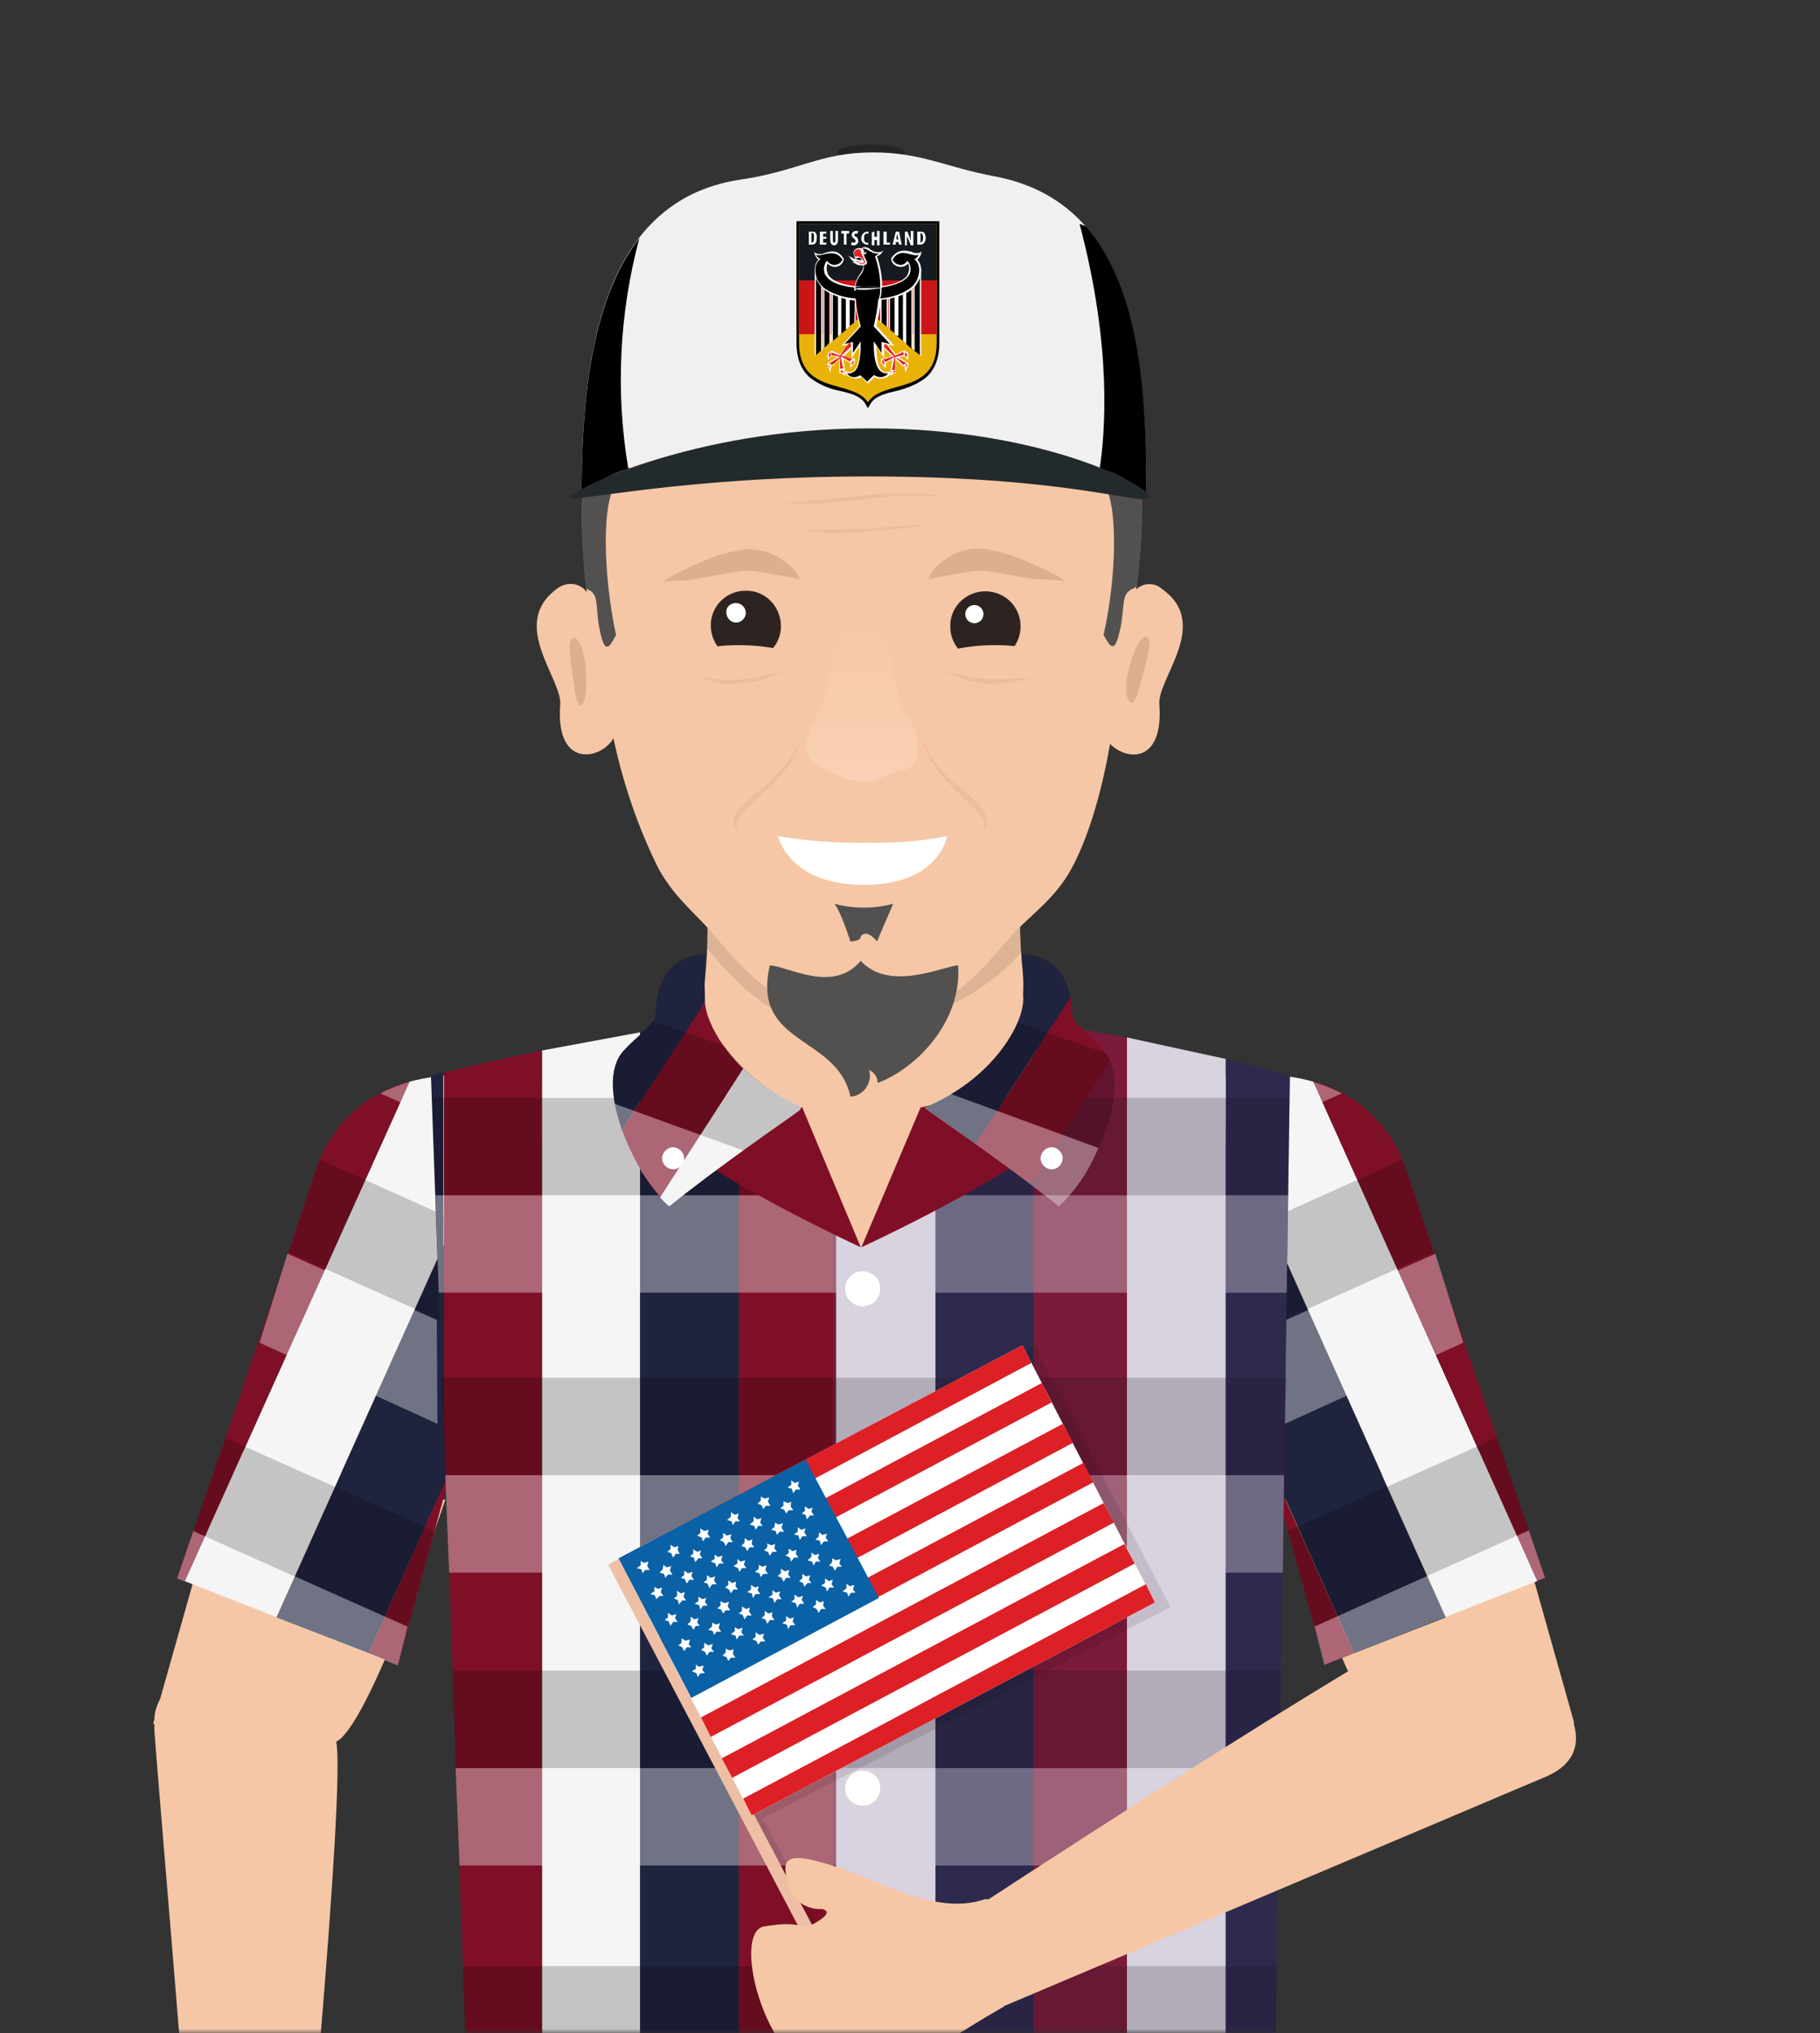 <svg width="214" height="239" viewBox="0 0 214 239" fill="none" xmlns="http://www.w3.org/2000/svg">
<rect x="0" y="0" width="214" height="239" fill="#333333" stroke="none"/>
<mask id="mask0" mask-type="alpha" maskUnits="userSpaceOnUse" x="0" y="0" width="214" height="239">
<rect width="214" height="239" transform="matrix(1 0 0 -1 0 239)" fill="#0E5194"/>
</mask>
<g mask="url(#mask0)">
<path fill-rule="evenodd" clip-rule="evenodd" d="M39.528 204.72C40.673 210.14 35.329 266.25 35.024 268.845C36.932 272.281 42.123 274.952 45.33 278.006C46.856 279.609 49.91 282.586 47.925 283.35C43.956 284.877 39.91 280.144 39.91 280.144C39.91 280.144 38.917 279.38 38.535 281.747C38.077 284.342 45.101 292.434 44.948 294.495C44.719 297.702 32.428 305.641 27.924 299.687C25.023 296.099 23.115 291.747 22.504 287.167C22.122 283.502 22.886 275.258 23.267 271.441C23.649 267.624 18.687 211.132 18.153 203.422V202.659H18L18.153 202.124C18.153 201.284 18.458 200.445 18.84 199.681L27.237 169.985L52.353 176.321C52.353 176.321 43.65 202.43 39.604 204.72H39.528Z" fill="#F5C7A6"/>
<path fill-rule="evenodd" clip-rule="evenodd" d="M43.344 194.338L46.779 195.712L53.268 172.046L43.344 194.338Z" fill="#7F0F27"/>
<path fill-rule="evenodd" clip-rule="evenodd" d="M43.344 194.338L53.268 172.123L65.483 127.846C63.956 127.388 62.429 127.006 60.902 126.777L32.504 190.139L43.344 194.338Z" fill="#1F233E"/>
<path fill-rule="evenodd" clip-rule="evenodd" d="M32.504 190.063L60.979 126.777C56.704 126.014 52.352 126.09 48.154 127.159L21.74 185.864L32.504 190.063Z" fill="#F5F5F5"/>
<path fill-rule="evenodd" clip-rule="evenodd" d="M37.008 137.922C31.283 155.48 20.824 185.482 20.824 185.482L21.74 185.864L48.154 127.158C42.81 128.532 38.535 132.655 37.008 137.998V137.922Z" fill="#7F0F27"/>
<path opacity="0.38" fill-rule="evenodd" clip-rule="evenodd" d="M63.04 136.777L65.559 127.845C65.559 127.845 53.498 123.952 44.719 128.533L63.04 136.777Z" fill="#F5F5F5"/>
<path opacity="0.38" fill-rule="evenodd" clip-rule="evenodd" d="M51.437 167.39L51.36 155.175L33.802 147.389L30.52 157.847L51.437 167.39Z" fill="#F5F5F5"/>
<path opacity="0.2" fill-rule="evenodd" clip-rule="evenodd" d="M57.315 157.694L60.369 146.549L37.619 136.319L37.009 137.922L33.955 147.236L57.315 157.694Z" fill="black"/>
<path opacity="0.38" fill-rule="evenodd" clip-rule="evenodd" d="M47.925 191.208L22.733 179.986L20.824 185.558L46.78 195.788L47.925 191.208Z" fill="#F5F5F5"/>
<path opacity="0.2" fill-rule="evenodd" clip-rule="evenodd" d="M51.054 179.986L26.549 169.069L22.732 179.986L47.925 191.284L51.054 179.986Z" fill="black"/>
<path fill-rule="evenodd" clip-rule="evenodd" d="M175.948 170.062L150.756 176.321C150.756 176.321 159.535 202.506 163.581 204.72C166.177 206.018 185.109 202.582 185.109 202.582L175.948 170.062Z" fill="#F5C7A6"/>
<path fill-rule="evenodd" clip-rule="evenodd" d="M159.229 194.338L155.794 195.712L149.229 172.046L159.229 194.338Z" fill="#7F0F27"/>
<path fill-rule="evenodd" clip-rule="evenodd" d="M159.229 194.338L149.304 172.123L137.014 127.846C138.54 127.388 140.067 127.006 141.594 126.777L169.992 190.139L159.229 194.338Z" fill="#1F233E"/>
<path fill-rule="evenodd" clip-rule="evenodd" d="M169.992 190.062L141.594 126.777C144.953 126.242 149.838 125.861 154.419 127.158L180.756 185.864L169.992 190.062Z" fill="#F5F5F5"/>
<path fill-rule="evenodd" clip-rule="evenodd" d="M165.489 137.922C171.291 155.48 181.673 185.482 181.673 185.482L180.757 185.864L154.42 127.158C159.764 128.532 163.962 132.655 165.489 137.998V137.922Z" fill="#7F0F27"/>
<path opacity="0.38" fill-rule="evenodd" clip-rule="evenodd" d="M139.457 136.779L137.014 127.848C137.014 127.848 148.999 123.954 157.778 128.535L139.457 136.779Z" fill="#F5F5F5"/>
<path opacity="0.38" fill-rule="evenodd" clip-rule="evenodd" d="M151.061 167.39L151.213 155.175L168.771 147.389L172.054 157.847L151.061 167.39Z" fill="#F5F5F5"/>
<path opacity="0.2" fill-rule="evenodd" clip-rule="evenodd" d="M145.259 157.694L142.205 146.549L164.878 136.319L165.489 137.922L168.542 147.236L145.259 157.694Z" fill="black"/>
<path opacity="0.38" fill-rule="evenodd" clip-rule="evenodd" d="M154.572 191.207L179.764 179.909L181.673 185.482L155.717 195.712L154.572 191.207Z" fill="#F5F5F5"/>
<path opacity="0.2" fill-rule="evenodd" clip-rule="evenodd" d="M151.441 179.986L176.023 168.993C177.244 172.657 178.542 176.245 179.764 179.909L154.571 191.208L151.441 179.986Z" fill="black"/>
<path fill-rule="evenodd" clip-rule="evenodd" d="M86.859 119.677C90.753 119.219 94.646 118.914 98.387 118.685V275.945H86.859V119.677Z" fill="#7F0F27"/>
<path fill-rule="evenodd" clip-rule="evenodd" d="M75.254 121.357C79.071 120.746 82.888 120.135 86.858 119.677V276.021H75.254V121.357Z" fill="#1F233E"/>
<path fill-rule="evenodd" clip-rule="evenodd" d="M63.727 123.494L75.254 121.357V276.021H63.727C63.727 276.021 63.727 123.494 63.727 123.494Z" fill="#F5F5F5"/>
<path fill-rule="evenodd" clip-rule="evenodd" d="M52.123 126.09L52.505 126.013H52.581L52.963 125.861H53.039L53.497 125.784C55.787 125.174 59.375 124.41 63.727 123.494V276.021H56.016L52.199 167.237V126.013L52.123 126.09Z" fill="#7F0F27"/>
<path fill-rule="evenodd" clip-rule="evenodd" d="M52.124 126.09V167.237L50.674 126.472L52.124 126.09Z" fill="#1F233E"/>
<path fill-rule="evenodd" clip-rule="evenodd" d="M121.518 120.135C125.564 120.746 129.533 121.433 133.121 122.12V276.021H121.518V120.135Z" fill="#7F0F27"/>
<path fill-rule="evenodd" clip-rule="evenodd" d="M109.988 118.914C113.805 119.143 117.699 119.601 121.516 120.135V276.021H109.988V118.914Z" fill="#1F233E"/>
<path fill-rule="evenodd" clip-rule="evenodd" d="M98.387 118.685C102.28 118.532 106.097 118.608 109.991 118.914V276.021H98.311V118.761L98.387 118.685Z" fill="#F5F5F5"/>
<path fill-rule="evenodd" clip-rule="evenodd" d="M144.113 124.486C146.632 125.097 149.152 125.784 151.671 126.471L149.457 276.021H144.113V124.486Z" fill="#1F233E"/>
<path fill-rule="evenodd" clip-rule="evenodd" d="M132.51 121.967L144.113 124.487V276.021H132.51V121.967Z" fill="#F5F5F5"/>
<path opacity="0.38" fill-rule="evenodd" clip-rule="evenodd" d="M51.207 140.518H151.441L151.289 151.969H51.589L51.207 140.518Z" fill="#F5F5F5"/>
<path opacity="0.2" fill-rule="evenodd" clip-rule="evenodd" d="M50.826 129.067H151.595L151.442 140.518H51.208L50.826 129.067Z" fill="black"/>
<path opacity="0.38" fill-rule="evenodd" clip-rule="evenodd" d="M52.353 173.42H150.985L150.832 184.871H52.812L52.353 173.42Z" fill="#F5F5F5"/>
<path opacity="0.2" fill-rule="evenodd" clip-rule="evenodd" d="M51.973 161.969H151.214L150.985 173.42H52.354L51.973 161.969Z" fill="black"/>
<path opacity="0.38" fill-rule="evenodd" clip-rule="evenodd" d="M53.574 207.85H150.526L150.297 219.301H54.032L53.574 207.85Z" fill="#F5F5F5"/>
<path opacity="0.2" fill-rule="evenodd" clip-rule="evenodd" d="M53.193 196.399H150.603L150.45 207.85H53.575L53.193 196.399Z" fill="black"/>
<path opacity="0.2" fill-rule="evenodd" clip-rule="evenodd" d="M54.414 231.133H150.144L149.992 242.584H54.796L54.414 231.133Z" fill="black"/>
<path opacity="0.2" fill-rule="evenodd" clip-rule="evenodd" d="M97.928 118.914H110.218C130.067 120.288 151.671 126.471 151.671 126.471L149.533 273.044H97.928V118.837V118.914Z" fill="#6A4988"/>
<path fill-rule="evenodd" clip-rule="evenodd" d="M101.362 212.277C100.217 212.201 99.301 211.285 99.377 210.14C99.454 208.995 100.37 208.079 101.515 208.155C102.66 208.231 103.5 209.071 103.5 210.216C103.5 211.361 102.584 212.277 101.439 212.277H101.362ZM101.362 182.886C100.217 182.81 99.301 181.894 99.377 180.749C99.454 179.604 100.37 178.688 101.515 178.764C102.66 178.84 103.5 179.68 103.5 180.825C103.5 181.97 102.584 182.886 101.439 182.886H101.362ZM101.362 153.572C100.217 153.496 99.301 152.579 99.377 151.434C99.454 150.289 100.37 149.373 101.515 149.45C102.66 149.526 103.5 150.366 103.5 151.511C103.5 152.656 102.584 153.572 101.439 153.572H101.362ZM101.362 237.164C102.507 237.088 103.424 238.004 103.5 239.149C103.576 240.294 102.66 241.21 101.515 241.286C100.37 241.363 99.454 240.447 99.377 239.302V239.225C99.377 238.08 100.294 237.164 101.362 237.164C101.439 237.164 101.439 237.164 101.362 237.164Z" fill="white"/>
<path fill-rule="evenodd" clip-rule="evenodd" d="M82.05 98.608C85.867 115.555 78.844 132.732 78.844 132.732L101.746 146.549L125.411 132.426C125.411 132.426 117.243 119.296 120.831 95.859C120.602 97.004 81.439 96.623 82.05 98.608Z" fill="#F5C7A6"/>
<path opacity="0.1" fill-rule="evenodd" clip-rule="evenodd" d="M120.142 111.891C117.241 115.173 113.576 117.616 109.454 119.143C104.263 120.67 96.247 120.212 91.896 118.99C89.606 118.38 86.323 115.25 83.117 111.509C83.346 107.158 82.964 102.806 82.048 98.531C81.437 96.623 120.6 97.004 120.905 95.859C120.065 101.127 119.76 106.547 120.142 111.891Z" fill="black"/>
<path fill-rule="evenodd" clip-rule="evenodd" d="M94.34 130.212L101.21 146.625C101.21 146.625 75.865 134.945 77.545 130.823C79.224 126.7 94.34 130.212 94.34 130.212Z" fill="#7F0F27"/>
<path fill-rule="evenodd" clip-rule="evenodd" d="M108.234 130.212L101.287 146.625C101.287 146.625 126.632 134.945 124.952 130.823C123.273 126.7 108.158 130.212 108.158 130.212H108.234Z" fill="#7F0F27"/>
<path fill-rule="evenodd" clip-rule="evenodd" d="M77.621 140.747C75.636 138.381 74.186 135.709 73.117 132.808L82.889 117.845C83.041 119.83 84.568 122.884 87.393 125.632L77.621 140.747Z" fill="#7F0F27"/>
<path fill-rule="evenodd" clip-rule="evenodd" d="M73.117 132.808C71.896 129.22 71.438 125.555 73.346 123.494C74.873 121.815 76.782 120.593 77.087 119.448C77.087 111.738 82.965 112.196 82.965 112.196C82.813 113.799 82.813 115.402 82.889 117.005C82.889 117.311 82.889 117.54 82.889 117.845L73.117 132.808Z" fill="#1F233E"/>
<path fill-rule="evenodd" clip-rule="evenodd" d="M94.263 130.135L94.034 130.517C92.278 131.815 84.644 137.006 78.69 141.815C78.308 141.51 77.927 141.128 77.621 140.747L87.393 125.631C89.377 127.54 91.744 129.067 94.263 130.135Z" fill="#F5F5F5"/>
<path opacity="0.38" fill-rule="evenodd" clip-rule="evenodd" d="M78.69 141.816C75.407 138.533 73.193 134.334 72.277 129.754L87.393 135.25C84.415 137.388 81.514 139.525 78.69 141.816Z" fill="#F5F5F5"/>
<path opacity="0.2" fill-rule="evenodd" clip-rule="evenodd" d="M94.492 130.212L87.392 135.25L72.277 129.754C71.819 127.235 72.048 124.944 73.346 123.494C74.567 122.12 76.094 121.051 76.781 120.059L85.178 122.96C87.545 126.166 90.751 128.685 94.416 130.212H94.492Z" fill="black"/>
<path fill-rule="evenodd" clip-rule="evenodd" d="M121.212 139.22L114.723 134.487L125.868 117.234C126.021 117.998 126.097 118.685 126.097 119.448C126.403 120.593 128.387 121.738 129.762 123.494C130.067 123.876 130.372 124.257 130.525 124.715L121.212 139.22Z" fill="#7F0F27"/>
<path fill-rule="evenodd" clip-rule="evenodd" d="M114.722 134.487L108.691 130.212C116.86 126.853 120.677 119.983 120.295 117.005C120.371 115.402 120.295 113.799 120.142 112.196C120.142 112.196 124.799 111.814 125.868 117.234L114.722 134.487Z" fill="#1F233E"/>
<path opacity="0.38" fill-rule="evenodd" clip-rule="evenodd" d="M124.494 141.816C117.623 136.319 108.691 130.365 108.691 130.212C109.76 129.754 110.829 129.22 111.821 128.609L129.15 134.945C128.082 137.541 126.555 139.907 124.494 141.816Z" fill="#F5F5F5"/>
<path opacity="0.2" fill-rule="evenodd" clip-rule="evenodd" d="M129.151 134.945L111.822 128.609C115.258 126.701 118.006 123.723 119.685 120.212L129.991 123.8C131.976 126.319 130.984 130.976 129.151 134.945Z" fill="black"/>
<path fill-rule="evenodd" clip-rule="evenodd" d="M123.654 137.464C122.966 137.464 122.356 136.854 122.356 136.167C122.356 135.48 122.966 134.869 123.654 134.869C124.341 134.869 124.951 135.48 124.951 136.167V136.243C124.875 136.93 124.341 137.464 123.654 137.464ZM79.147 137.464C78.46 137.464 77.85 136.854 77.85 136.167C77.85 135.48 78.46 134.869 79.147 134.869C79.834 134.869 80.445 135.48 80.445 136.167V136.243C80.369 136.93 79.834 137.464 79.147 137.464Z" fill="white"/>
<path opacity="0.1" fill-rule="evenodd" clip-rule="evenodd" d="M73.804 182.887L121.592 158.076L137.624 188.917L89.759 213.728L73.804 182.887ZM73.422 187.467L75.101 186.246L109.912 251.898L108.233 253.043L73.422 187.467Z" fill="black"/>
<path fill-rule="evenodd" clip-rule="evenodd" d="M71.514 183.955L72.811 183.192L108.997 251.974L107.699 252.738L71.514 183.955Z" fill="#EEBFA4"/>
<path fill-rule="evenodd" clip-rule="evenodd" d="M72.734 183.192L120.218 158.152L135.791 188.383L88.384 213.422L72.734 183.192Z" fill="white"/>
<path fill-rule="evenodd" clip-rule="evenodd" d="M88.384 213.422L87.391 211.438L134.722 186.245L135.791 188.383L88.384 213.422ZM86.094 208.995L84.872 206.704L132.203 181.512L133.424 183.803L86.094 208.995ZM83.575 204.185L82.429 201.895L129.76 176.703L130.982 178.993L83.575 204.185ZM81.284 199.452L80.063 197.162L127.394 171.97L128.539 174.26L81.284 199.452ZM78.841 194.872L77.62 192.582L124.951 167.389L126.172 169.603L78.841 194.872ZM76.322 190.062L75.177 187.772L122.508 162.58L123.653 164.87L76.322 190.062ZM73.956 185.482L72.811 183.192L84.567 176.932L120.218 158.152L121.286 160.214L73.956 185.482Z" fill="#DD1F26"/>
<path fill-rule="evenodd" clip-rule="evenodd" d="M78.307 193.88L72.734 183.192L94.72 171.588L103.347 187.849L81.284 199.605L78.307 193.88Z" fill="#0B61A5"/>
<path fill-rule="evenodd" clip-rule="evenodd" d="M75.331 183.497L75.713 183.726L76.247 183.573L76.094 184.108L76.4 184.566H75.865L75.56 184.948L75.407 184.49L74.873 184.337L75.331 184.032V183.497ZM78.843 181.589L79.301 181.894L79.759 181.741L79.683 182.199L79.912 182.657H79.453L79.148 183.115L78.919 182.581L78.461 182.428L78.843 182.123V181.589ZM82.354 179.68L82.812 179.986L83.347 179.833L83.194 180.291L83.499 180.749H82.965L82.66 181.207L82.507 180.749L81.973 180.52L82.354 180.215V179.68ZM85.942 177.772L86.4 178.077L86.858 177.924L86.706 178.459L87.011 178.84H86.477L86.171 179.298L86.019 178.84L85.484 178.688L85.942 178.306V177.772ZM89.454 175.94L89.912 176.169L90.446 176.016L90.294 176.55L90.599 177.008H90.065L89.759 177.39L89.53 176.932L89.072 176.779L89.454 176.398V175.94ZM93.042 174.031L93.424 174.336L93.958 174.184L93.805 174.642L94.111 175.1H93.576L93.271 175.558L93.118 175.023L92.584 174.871L93.042 174.565V174.031ZM78.003 183.955L78.385 184.261L78.919 184.108L78.766 184.642L79.072 185.1H78.537L78.232 185.482L78.079 185.024L77.545 184.871L77.927 184.49L78.003 183.955ZM81.515 182.123L81.973 182.428L82.431 182.276L82.278 182.734L82.583 183.192H82.125L81.744 183.65L81.591 183.115L81.133 182.963L81.515 182.657V182.123ZM85.026 180.215L85.484 180.52L86.019 180.367L85.866 180.825L86.171 181.283H85.637L85.332 181.741L85.103 181.283L84.645 181.054L85.026 180.749V180.215ZM88.614 178.306L89.072 178.611L89.53 178.459L89.378 178.993L89.683 179.375H89.149L88.843 179.833L88.691 179.375L88.156 179.222L88.614 178.84V178.306ZM92.126 176.474L92.584 176.703L93.042 176.55L92.966 177.085L93.271 177.543H92.737L92.431 177.924L92.202 177.466L91.744 177.314L92.126 177.008V176.474ZM76.858 186.551L77.392 186.78L77.85 186.627L77.698 187.161L78.003 187.62H77.545L77.163 188.001L77.011 187.543L76.476 187.39L76.934 187.085V186.551H76.858ZM80.446 184.642L80.904 184.948L81.438 184.795L81.286 185.253L81.591 185.711H81.057L80.751 186.169L80.522 185.635L80.064 185.482L80.446 185.177V184.642ZM84.034 182.734L84.415 183.039L84.95 182.886L84.797 183.421L85.103 183.803H84.568L84.263 184.261L84.11 183.803L83.576 183.573L84.034 183.268V182.734ZM87.546 180.825L88.004 181.131L88.462 180.978L88.385 181.512L88.691 181.894H88.156L87.851 182.352L87.622 181.894L87.164 181.741L87.546 181.36V180.825ZM91.133 178.993L91.515 179.222L92.049 179.069L91.897 179.604L92.202 180.062H91.668L91.362 180.444L91.21 179.986L90.675 179.833L91.057 179.527L91.133 178.993ZM94.645 177.085L95.103 177.39L95.561 177.237L95.409 177.695L95.714 178.153H95.256L94.874 178.611L94.721 178.077L94.263 177.924L94.645 177.619V177.085ZM79.606 187.009L80.064 187.314L80.522 187.161L80.37 187.696L80.675 188.154H80.217L79.835 188.612L79.683 188.078L79.224 187.925L79.606 187.62V187.085V187.009ZM83.118 185.177L83.576 185.482L84.11 185.329L83.957 185.787L84.263 186.245H83.728L83.423 186.703L83.194 186.169L82.736 186.016L83.118 185.711V185.177ZM86.706 183.268L87.087 183.573L87.622 183.421L87.469 183.955L87.775 184.337H87.24L86.935 184.795L86.782 184.337L86.248 184.108L86.706 183.803V183.268ZM90.217 181.436L90.675 181.665L91.133 181.512L91.057 182.047L91.362 182.428H90.828L90.523 182.886L90.294 182.428L89.836 182.276L90.217 181.894V181.436ZM93.805 179.527L94.187 179.833L94.721 179.68L94.569 180.138L94.874 180.596H94.34L94.034 181.054L93.882 180.52L93.347 180.367L93.805 180.062V179.527ZM78.537 189.604L78.995 189.91L79.53 189.757L79.377 190.215L79.683 190.673H79.148L78.843 191.131L78.614 190.597L78.156 190.444L78.537 190.139V189.604ZM82.125 187.696L82.583 188.001L83.041 187.849L82.889 188.307L83.194 188.765H82.66L82.354 189.223L82.202 188.688L81.667 188.536L82.125 188.23V187.696ZM85.637 185.787L86.095 186.093L86.553 185.94L86.477 186.474L86.782 186.856H86.248L85.942 187.314L85.713 186.856L85.255 186.627L85.637 186.322V185.787ZM89.225 183.955L89.607 184.184L90.141 184.032L89.988 184.566L90.294 185.024H89.759L89.454 185.406L89.301 184.948L88.767 184.795L89.225 184.413V183.955ZM92.737 182.047L93.195 182.352L93.653 182.199L93.576 182.657L93.882 183.115H93.347L93.042 183.573L92.813 183.039L92.355 182.886L92.737 182.581V182.047ZM96.325 180.138L96.706 180.444L97.241 180.291L97.088 180.749L97.393 181.207H96.859L96.554 181.665L96.401 181.131L95.867 180.978L96.248 180.673L96.325 180.138ZM81.209 190.062L81.667 190.368L82.125 190.215L81.973 190.749L82.278 191.131H81.82L81.515 191.589L81.286 191.131L80.828 190.978L81.209 190.597V190.062ZM84.721 188.23L85.179 188.459L85.713 188.307L85.561 188.841L85.866 189.299H85.332L85.026 189.681L84.797 189.223L84.339 189.07L84.721 188.765V188.23ZM88.309 186.322L88.767 186.627L89.225 186.474L89.072 186.932L89.378 187.39H88.843L88.538 187.849L88.385 187.314L87.851 187.161L88.309 186.856V186.322ZM91.82 184.413L92.278 184.719L92.813 184.566L92.66 185.1L92.966 185.482H92.431L92.126 185.94L91.897 185.482L91.439 185.253L91.82 184.948V184.413ZM95.409 182.505L95.79 182.81L96.325 182.657L96.172 183.192L96.477 183.573H95.943L95.638 184.032L95.485 183.573L94.95 183.421L95.409 183.039V182.505ZM80.141 192.582L80.599 192.887L81.133 192.734L80.98 193.269L81.286 193.65H80.751L80.446 194.108L80.217 193.65L79.759 193.421L80.141 193.116V192.582ZM83.728 190.749L84.186 190.978L84.645 190.826L84.492 191.36L84.797 191.818H84.263L83.957 192.2L83.805 191.742L83.27 191.589L83.728 191.207V190.749ZM87.24 188.841L87.698 189.146L88.156 188.994L88.08 189.452L88.385 189.91H87.851L87.546 190.368L87.316 189.833L86.858 189.681L87.24 189.375V188.841ZM90.828 186.932L91.21 187.238L91.744 187.085L91.591 187.543L91.897 188.001H91.362L91.057 188.459L90.904 187.925L90.37 187.772L90.828 187.467V186.932ZM94.34 185.024L94.798 185.329L95.256 185.177L95.103 185.711L95.409 186.093H94.95L94.569 186.551L94.416 186.093L93.958 185.864L94.34 185.558V185.024ZM97.851 183.192L98.309 183.421L98.844 183.268L98.691 183.803L98.996 184.184H98.462L98.157 184.642L97.928 184.184L97.47 184.032L97.851 183.65V183.192ZM82.812 193.116L83.27 193.421L83.805 193.269L83.652 193.803L83.957 194.185H83.423L83.118 194.643L82.889 194.185L82.431 193.956L82.812 193.65V193.116ZM86.4 191.284L86.782 191.513L87.316 191.36L87.164 191.895L87.469 192.276H86.935L86.629 192.734L86.477 192.276L85.942 192.124L86.4 191.742V191.284ZM89.912 189.375L90.37 189.681L90.828 189.528L90.752 189.986L91.057 190.444H90.523L90.217 190.902L89.988 190.368L89.53 190.215L89.912 189.91V189.375ZM93.424 187.467L93.882 187.772L94.416 187.62L94.263 188.078L94.569 188.536H94.034L93.729 188.994L93.576 188.459L93.042 188.307L93.424 188.001V187.467ZM97.012 185.558L97.47 185.864L97.928 185.711L97.775 186.245L98.08 186.627H97.546L97.241 187.085L97.088 186.627L96.554 186.398L97.012 186.093V185.558ZM81.744 195.635L82.202 195.941L82.736 195.788L82.583 196.322L82.889 196.704H82.354L82.049 197.162L81.896 196.704L81.362 196.475L81.82 196.17V195.635H81.744ZM85.332 193.803L85.79 194.032L86.248 193.879L86.171 194.414L86.477 194.872H85.942L85.637 195.253L85.408 194.795L84.95 194.643L85.332 194.261V193.803ZM88.843 191.895L89.301 192.2L89.836 192.047L89.683 192.505L89.988 192.963H89.454L89.149 193.345L88.92 192.887L88.462 192.734L88.843 192.429V191.895ZM92.431 189.986L92.889 190.291L93.347 190.139L93.195 190.597L93.5 191.055H92.966L92.66 191.513L92.507 190.978L91.973 190.826L92.431 190.52V189.986ZM95.943 188.078L96.401 188.383L96.859 188.23L96.783 188.765L97.088 189.146H96.554L96.248 189.604L96.019 189.146L95.561 188.917L95.943 188.612V188.078ZM99.531 186.169L99.912 186.474L100.447 186.322L100.294 186.856L100.6 187.238H100.065L99.76 187.696L99.607 187.238L99.073 187.085L99.531 186.703V186.169Z" fill="white"/>
<path fill-rule="evenodd" clip-rule="evenodd" d="M181.825 208.842L118.157 235.79L118.081 235.714V235.866C118.081 235.866 112.279 239.149 107.47 242.584C106.172 243.5 102.431 246.554 98.614 245.409C89.835 243.653 85.942 227.087 89.835 226.476C94.644 225.637 94.034 227.087 95.79 226.095C98.461 224.568 96.553 224.415 96.553 224.415C96.553 224.415 92.736 224.797 92.354 219.835C92.125 217.163 96.553 218.995 99.148 219.682C105.027 221.972 110.599 225.026 115.791 223.27C115.943 223.27 116.096 223.27 116.249 223.27C124.188 218.079 165.564 191.207 169.916 190.291C174.725 189.223 192.817 204.032 181.825 208.842Z" fill="#F5C7A6"/>
<path fill-rule="evenodd" clip-rule="evenodd" d="M136.327 82.882C136.785 89.752 132.51 89.447 130.525 87.462C129.685 92.271 128.235 97.997 125.944 102.195C123.807 106.012 120.982 107.616 118.539 110.44C111.592 118.685 109.379 118.838 101.745 118.838C94.034 118.838 91.286 118.609 84.263 110.287C81.973 107.463 79.606 105.936 77.469 102.195C75.026 97.31 73.27 92.119 72.125 86.775C70.751 89.294 65.331 90.439 65.865 82.958C66.247 79.904 59.758 73.415 65.483 69.217C66.552 68.377 68.079 68.453 68.918 69.522L68.995 69.598C67.163 54.559 68.002 25.474 101.668 25.474C135.105 25.474 135.64 54.101 133.578 69.293C134.494 68.453 135.792 68.453 136.708 69.293C142.434 73.415 135.945 79.904 136.327 82.882Z" fill="#F5C7A6"/>
<path fill-rule="evenodd" clip-rule="evenodd" d="M133.655 68.835C133.579 68.987 133.503 69.064 133.35 69.14C131.518 69.827 132.51 71.43 131.442 75.018C130.984 76.545 130.526 76.087 129.762 74.636C131.289 67.919 131.594 58.681 129.533 56.544C124.342 51.124 125.64 47.612 124.037 44.94C122.968 41.887 122.433 36.772 125.411 35.55C127.472 36.772 129.151 38.452 130.373 40.513C134.953 49.597 134.724 60.972 133.655 68.835ZM72.66 56.544C70.599 58.681 70.98 67.919 72.431 74.636C71.668 76.163 71.209 76.621 70.751 75.018C69.759 71.507 70.751 69.827 68.919 69.216C67.85 60.056 67.85 46.315 75.179 36.619C75.637 36.238 76.171 35.856 76.706 35.55C79.76 36.772 79.302 41.887 78.233 44.94C76.63 47.612 77.851 51.124 72.66 56.544Z" fill="#525150"/>
<path fill-rule="evenodd" clip-rule="evenodd" d="M107.852 88.989C107.088 91.05 106.172 90.057 103.424 91.508C102.05 91.966 100.676 91.966 99.302 91.508C96.935 90.286 95.561 90.363 94.797 88.302C94.645 86.088 95.943 84.484 96.553 83.187C98.156 77.385 99.073 71.43 99.225 65.4C99.073 63.567 103.577 63.567 103.5 65.4C103.653 71.43 104.493 77.385 106.02 83.187C106.63 84.255 108.31 85.706 107.852 88.989Z" fill="url(#paint0_linear)"/>
<path fill-rule="evenodd" clip-rule="evenodd" d="M68.383 82.881C67.773 83.187 67.62 81.431 67.315 79.293C67.009 77.156 66.78 75.4 67.315 75.018C67.849 74.637 68.612 76.163 68.841 78.301C69.07 80.439 68.918 82.5 68.383 82.881ZM132.891 82.576C133.425 83.034 133.883 81.278 134.417 79.217C134.952 77.156 135.486 75.4 134.952 74.942C134.417 74.484 133.501 75.858 132.891 77.996C132.28 80.133 132.28 82.118 132.891 82.576Z" fill="#DDAF8F"/>
<path fill-rule="evenodd" clip-rule="evenodd" d="M87.622 69.446C89.912 69.369 91.745 71.201 91.821 73.492C91.897 75.782 90.065 77.614 87.775 77.69C85.485 77.767 83.653 75.934 83.576 73.644C83.576 73.568 83.576 73.568 83.576 73.492C83.576 71.278 85.408 69.446 87.622 69.446Z" fill="#2D2321"/>
<path fill-rule="evenodd" clip-rule="evenodd" d="M86.552 70.896C87.163 70.896 87.697 71.43 87.697 72.041C87.697 72.652 87.163 73.186 86.552 73.186C85.941 73.186 85.407 72.652 85.407 72.041C85.33 71.43 85.788 70.972 86.399 70.896C86.475 70.896 86.475 70.896 86.552 70.896Z" fill="white"/>
<path fill-rule="evenodd" clip-rule="evenodd" d="M87.774 75.858C91.973 76.011 95.408 77.232 95.332 78.606C95.255 79.981 91.82 80.897 87.621 80.744C83.423 80.591 79.987 79.37 80.064 77.996C80.14 76.621 83.575 75.706 87.774 75.858Z" fill="#F5C7A6"/>
<path fill-rule="evenodd" clip-rule="evenodd" d="M115.563 69.522C117.853 69.369 119.838 71.048 119.99 73.339C120.143 75.629 118.463 77.614 116.173 77.766C113.883 77.919 111.898 76.24 111.746 73.949C111.746 73.873 111.746 73.873 111.746 73.797C111.593 71.583 113.349 69.674 115.563 69.522Z" fill="#2D2321"/>
<path d="M114.569 73.263C115.159 73.263 115.638 72.784 115.638 72.194C115.638 71.603 115.159 71.125 114.569 71.125C113.979 71.125 113.5 71.603 113.5 72.194C113.5 72.784 113.979 73.263 114.569 73.263Z" fill="white"/>
<path fill-rule="evenodd" clip-rule="evenodd" d="M116.096 75.858C120.371 75.706 123.73 76.621 123.806 77.996C123.883 79.37 120.524 80.591 116.325 80.744C112.126 80.897 108.691 79.981 108.615 78.606C108.538 77.232 111.897 76.011 116.096 75.858Z" fill="#F5C7A6"/>
<path fill-rule="evenodd" clip-rule="evenodd" d="M120.907 67.995L116.785 67.232C116.25 67.155 115.64 67.079 115.105 67.079C114.495 67.155 113.96 67.232 113.349 67.308L109.151 68.071C109.456 67.384 109.914 66.697 110.525 66.239C111.136 65.705 111.823 65.323 112.51 65.018C113.273 64.712 114.189 64.483 115.029 64.483C115.487 64.483 115.945 64.56 116.403 64.636C116.785 64.712 117.166 64.789 117.548 64.865C118.922 65.247 120.296 65.781 121.594 66.392C122.892 66.926 124.113 67.537 125.258 68.3C123.732 68.148 122.281 68.148 120.907 67.995ZM88.081 67.079C87.47 67.079 86.936 67.155 86.325 67.232L82.279 67.995C80.905 68.3 79.378 68.224 77.928 68.377C79.073 67.613 80.294 67.003 81.516 66.468C82.814 65.858 84.188 65.323 85.638 64.941C86.02 64.865 86.401 64.789 86.783 64.712C87.241 64.636 87.699 64.56 88.157 64.56C88.997 64.56 89.913 64.789 90.677 65.094C91.364 65.4 92.051 65.781 92.661 66.316C93.272 66.774 93.73 67.384 94.035 68.071L89.76 67.308C89.226 67.232 88.615 67.155 88.081 67.079Z" fill="#DDAF8F"/>
<path fill-rule="evenodd" clip-rule="evenodd" d="M91.439 98.302C94.875 98.836 98.31 99.142 101.745 99.065C104.952 99.142 108.158 98.913 111.364 98.302C111.364 98.302 110.448 104.027 101.593 104.027C92.737 104.027 91.516 98.378 91.516 98.378L91.439 98.302Z" fill="white"/>
<path fill-rule="evenodd" clip-rule="evenodd" d="M118.769 80.21L118.158 80.286H117.471L116.86 80.362H115.562L114.875 80.21L114.265 80.057C114.036 80.057 113.807 80.057 113.654 79.904C112.814 79.675 111.974 79.37 111.211 78.988L113.73 79.522L114.341 79.675H114.952L115.639 79.828H118.769C119.608 79.828 120.448 79.675 121.288 79.522C120.448 79.904 119.608 80.133 118.769 80.21ZM106.554 58.3C104.951 58.3 103.348 58.453 101.745 58.682L96.935 59.14C95.332 59.292 93.729 59.292 92.126 59.14L96.935 58.758L101.745 58.224C103.348 58.071 104.951 57.995 106.554 57.995C108.157 57.995 109.761 58.147 111.364 58.376L106.554 58.3ZM88.92 80.057L88.309 80.21L87.622 80.286C87.393 80.362 87.164 80.286 87.011 80.286L86.324 80.362C86.095 80.439 85.866 80.362 85.713 80.362H85.026L84.416 80.21C83.576 80.057 82.736 79.828 81.897 79.522C82.965 79.675 83.958 79.828 85.026 79.904H86.935L87.622 79.828L88.233 79.751L88.843 79.675L89.454 79.522L91.973 78.988C91.21 79.37 90.37 79.675 89.531 79.904L88.92 80.057ZM87.24 94.79C88.08 93.951 88.92 93.187 89.836 92.5C90.752 91.737 91.592 90.821 92.355 89.905C93.195 88.989 93.729 87.844 94.111 86.698C93.882 87.92 93.347 89.141 92.584 90.134C91.897 91.05 91.057 91.966 90.218 92.729L87.775 95.096C87.622 95.325 87.393 95.478 87.24 95.707C87.088 95.859 86.935 96.088 86.782 96.317C86.706 96.394 86.706 96.546 86.63 96.623C86.63 96.775 86.63 96.852 86.63 97.004C86.63 97.233 86.63 97.462 86.782 97.691C86.553 97.462 86.4 97.233 86.324 96.928C86.248 96.699 86.248 96.394 86.324 96.165C86.553 95.63 86.859 95.172 87.24 94.79ZM101.516 62.193L103.348 62.041L105.18 61.888C106.402 61.812 107.623 61.735 108.844 61.735C105.256 62.27 101.592 62.575 97.928 62.651L94.263 62.422C96.706 62.27 99.073 62.193 101.516 62.193ZM108.386 86.698C108.768 87.844 109.302 88.989 110.142 89.905C110.906 90.821 111.745 91.66 112.661 92.424C113.578 93.111 114.417 93.874 115.181 94.714C115.562 95.172 115.868 95.63 116.02 96.165C116.097 96.394 116.097 96.699 116.02 96.928C115.944 97.233 115.868 97.462 115.639 97.691C115.791 97.462 115.791 97.157 115.791 96.928C115.791 96.852 115.791 96.699 115.791 96.623C115.715 96.546 115.715 96.394 115.639 96.317C115.486 96.088 115.333 95.859 115.181 95.707C115.028 95.478 114.799 95.325 114.646 95.096L112.28 92.806C111.44 91.966 110.6 91.05 109.913 90.057C109.15 89.065 108.615 87.92 108.386 86.698Z" fill="#EDBC9A"/>
<path fill-rule="evenodd" clip-rule="evenodd" d="M103.194 127.311C103.194 126.624 102.812 126.09 102.201 125.784C102.507 126.929 101.972 128.151 100.904 128.685C100.598 128.838 100.293 128.914 99.987 128.914C98.461 121.662 88.308 122.96 90.521 113.493C92.659 113.57 97.926 116.852 101.209 112.959C104.644 116.7 111.133 113.493 112.66 113.493C113.118 120.288 107.545 125.708 103.194 127.311ZM98.079 106.241C100.369 106.852 102.736 106.852 105.026 106.241L103.117 110.669C103.117 110.669 101.972 109.142 101.209 110.058C101.285 110.669 99.987 110.669 99.987 110.669C99.987 110.669 98.766 106.852 98.079 106.241Z" fill="#525150"/>
<path fill-rule="evenodd" clip-rule="evenodd" d="M102.356 17C104.57 17 106.326 17.382 106.326 17.916C106.326 18.451 104.57 18.832 102.356 18.832C100.142 18.832 98.463 18.451 98.463 17.916C98.463 17.382 100.219 17 102.356 17Z" fill="#252525"/>
<path fill-rule="evenodd" clip-rule="evenodd" d="M101.591 51.277C85.254 51.277 71.589 54.33 68.383 58.3C68.383 43.032 70.291 23.642 87.01 21.122C93.88 20.13 96.4 17.916 102.659 17.916C108.385 17.916 111.209 19.672 117.011 20.741C133.806 23.947 134.722 42.727 134.798 58.3C131.516 54.33 117.927 51.277 101.591 51.277Z" fill="#F0F0F0"/>
<path fill-rule="evenodd" clip-rule="evenodd" d="M73.879 55.094C71.818 55.704 69.91 56.773 68.383 58.3C68.383 47.918 69.299 35.551 75.177 27.993C72.811 36.848 72.353 46.086 73.879 55.094ZM129.302 55.094C129.913 51.048 130.829 40.971 126.935 26.314L127.699 26.619C134.264 34.176 134.798 47.002 134.798 58.3C133.272 56.773 131.363 55.628 129.302 55.094Z" fill="black"/>
<path fill-rule="evenodd" clip-rule="evenodd" d="M102.127 50.361C81.057 50.361 66.476 57.994 67.01 58.529C67.545 59.063 80.446 56.01 102.127 56.01C125.792 56.01 134.189 59.445 135.105 58.529C136.022 57.613 123.196 50.284 102.127 50.361Z" fill="#232A2C"/>
<path fill-rule="evenodd" clip-rule="evenodd" d="M108.844 44.406C107.852 45.17 106.706 45.628 105.485 45.933C104.187 46.238 102.889 46.544 102.355 47.46L102.05 47.994L101.744 47.46C101.21 46.544 99.989 46.238 98.691 45.933C97.469 45.704 96.248 45.17 95.255 44.406C94.187 43.49 93.652 42.116 93.652 40.284V26.008H110.447V40.284C110.447 42.116 109.913 43.49 108.844 44.406Z" fill="black"/>
<path fill-rule="evenodd" clip-rule="evenodd" d="M93.957 40.284V26.314H110.141V40.284C110.141 46.544 103.729 44.559 102.049 47.307C100.37 44.559 93.957 46.544 93.957 40.284Z" fill="#E9B209"/>
<path fill-rule="evenodd" clip-rule="evenodd" d="M105.332 39.291L102.049 36.543L98.766 39.291H93.957V32.955H110.141V39.291H105.332Z" fill="#CA1517"/>
<path fill-rule="evenodd" clip-rule="evenodd" d="M110.141 32.955H93.957V26.314H110.141V32.955Z" fill="#151920"/>
<path fill-rule="evenodd" clip-rule="evenodd" d="M106.477 43.566L106.401 42.803L106.706 42.727L106.477 43.566ZM105.332 42.192V43.719L104.798 44.024L105.027 43.49H105.332H104.798L105.027 42.116L104.034 42.65L103.729 42.268L104.034 42.65V43.108L103.653 42.65V42.268L104.95 41.887L103.424 40.36L103.958 40.055L105.332 41.734L106.325 41.276L106.706 41.581V42.192L106.325 41.81L105.408 41.963L106.706 42.727L106.172 42.956L105.332 42.192ZM102.049 31.047H101.897C101.439 31.276 100.904 31.199 100.523 30.894C100.675 30.894 100.828 30.894 100.981 30.894C100.599 30.817 100.294 30.665 100.065 30.359C100.523 30.588 101.057 30.741 101.591 30.741C101.439 30.359 101.057 29.978 100.675 30.359C99.988 29.214 100.981 28.909 101.668 29.52L102.126 30.894H102.049V31.047ZM100.752 40.284L99.149 41.81L100.446 42.192V42.574L100.065 43.032V42.574L100.37 42.192L100.065 42.574L99.072 42.039L99.301 43.413H98.767H99.072L99.301 43.948L98.767 43.719V42.116L98.004 42.879L97.393 42.65L98.691 41.887L97.775 41.734L97.393 42.116V41.505L97.775 41.2L98.767 41.658L100.141 39.978L100.752 40.284ZM97.622 43.49L97.316 42.727V42.65L97.698 42.803L97.622 43.49Z" fill="#E52421"/>
<path fill-rule="evenodd" clip-rule="evenodd" d="M107.699 30.436C108.081 30.741 108.31 31.275 108.233 31.733C108.233 34.023 105.79 34.94 103.5 35.169C103.424 36.237 103.195 37.306 102.966 38.375L104.951 40.512L103.806 40.36V41.81L102.966 40.436C102.966 43.719 103.882 44.024 104.645 43.719C104.493 44.329 103.347 44.635 102.813 44.177L102.05 45.017L101.286 44.253C100.752 44.635 99.607 44.329 99.531 43.719C100.294 44.024 101.134 43.719 101.134 40.436L100.218 41.81V40.283L99.149 40.512L101.134 38.375C100.905 37.306 100.752 36.237 100.676 35.169C98.309 34.94 95.866 34.1 95.866 31.733C95.79 31.275 96.019 30.741 96.401 30.436C96.171 30.359 95.942 30.13 95.866 29.825C96.63 30.283 98.156 28.756 99.225 30.436C99.073 31.046 98.538 31.352 97.927 31.199C97.698 31.123 97.469 30.97 97.317 30.817C96.782 31.504 96.706 33.26 100.599 33.718C100.752 32.191 101.668 32.191 101.592 31.123C101.668 31.046 101.821 30.97 101.897 30.894C101.897 30.436 101.134 29.443 101.515 29.214C101.897 28.985 102.889 29.977 103.653 29.672C103.5 29.901 103.271 30.054 103.042 30.13C103.424 31.275 103.653 32.497 103.653 33.718C107.47 33.26 107.317 31.428 106.783 30.817C106.401 31.275 105.79 31.428 105.256 31.046C105.027 30.894 104.874 30.665 104.874 30.436C106.019 28.756 107.47 30.283 108.233 29.825C108.157 30.13 107.928 30.359 107.699 30.436Z" fill="black"/>
<path fill-rule="evenodd" clip-rule="evenodd" d="M107.469 41.2V31.734H108.232V41.81L107.469 41.2ZM106.477 40.36V33.489H107.24V41.047L106.477 40.36ZM105.484 39.52V34.329H106.248V40.131L105.484 39.52ZM104.568 38.681V34.635H105.332V39.291L104.568 38.681ZM103.576 37.841V34.635H104.339V38.452L103.576 37.841ZM99.759 38.452V34.635H100.522V37.841L99.759 38.452ZM98.843 39.291V34.635H99.606V38.681L98.843 39.291ZM97.85 40.131V34.329H98.614V39.52L97.85 40.131ZM96.781 41.047V33.642H97.545V40.284L96.781 41.047ZM95.789 41.887V31.734H96.552V41.2L95.789 41.887Z" fill="black"/>
<path fill-rule="evenodd" clip-rule="evenodd" d="M108.156 41.811V32.421C108.232 32.192 108.232 31.886 108.232 31.657V31.581H108.309V41.811H108.156ZM100.522 35.169H100.598V37.765L100.446 37.917L100.522 35.169ZM99.759 35.093H99.911V38.375L99.682 38.528V35.093H99.759ZM99.453 35.093H99.682V38.604L99.453 38.757V34.94V35.093ZM98.69 34.864H98.919V39.215L98.69 39.368V34.864ZM98.537 34.787H98.69V39.368L98.537 39.597V34.787ZM97.774 34.482H97.927V40.055L97.774 40.208V34.482ZM97.545 34.329L97.698 34.406V40.284L97.545 40.437V34.329ZM96.781 33.795L96.934 33.948V40.895L96.781 41.047V33.795ZM96.552 33.566L96.705 33.719V41.123L96.552 41.276V33.642V33.566ZM95.789 31.657H95.865V31.734C95.865 31.963 95.865 32.268 95.942 32.497V41.734L95.789 41.887V31.657ZM105.408 34.864V39.444L105.179 39.215V34.94L105.408 34.864ZM105.637 34.787V39.52L105.408 39.368V34.787L105.637 34.711V34.787ZM106.4 34.482V40.208L106.171 40.055V34.558L106.324 34.482H106.4ZM106.553 34.329V40.437L106.4 40.284V34.406L106.553 34.329ZM107.316 33.795V41.047L107.164 40.895V33.948L107.316 33.795ZM107.545 33.566V41.2L107.393 41.123V33.719L107.545 33.566ZM104.492 35.093H104.644V38.757L104.492 38.604V35.093ZM104.263 38.375V35.093H104.415V38.528L104.263 38.375ZM103.499 35.169H103.652V37.994L103.499 37.841V35.169Z" fill="white"/>
<path fill-rule="evenodd" clip-rule="evenodd" d="M108.309 29.825C108.233 30.131 108.08 30.36 107.851 30.512C108.156 30.818 108.309 31.276 108.309 31.734C108.309 32.803 107.698 33.795 106.782 34.329C105.79 34.864 104.721 35.169 103.576 35.245C103.5 36.238 103.271 37.307 103.042 38.299L105.179 40.666L104.416 40.513L105.332 41.658L106.324 41.2L106.782 41.505V42.345L106.324 41.887L105.637 41.963L106.859 42.727L106.477 43.795L106.324 42.956L106.095 43.032L105.332 42.269V43.795L104.645 44.177L104.874 43.566H104.721L104.95 42.269L104.187 42.65L104.11 43.261L103.576 42.65V42.192L104.874 41.887L103.958 40.971V42.116L103.042 40.666C103.042 42.269 103.271 43.261 103.805 43.643C104.034 43.795 104.339 43.795 104.568 43.643H104.721V43.795C104.645 44.101 104.416 44.33 104.11 44.406C103.652 44.559 103.194 44.559 102.812 44.33L102.049 45.093L101.286 44.33C100.904 44.559 100.37 44.559 99.988 44.33C99.683 44.254 99.454 44.025 99.377 43.719V43.643H99.53C99.759 43.795 100.064 43.795 100.293 43.643C100.828 43.261 101.057 42.269 101.057 40.666L100.141 42.116V40.971L99.225 41.887L100.522 42.192V42.65L99.988 43.261V42.65L99.148 42.192L99.377 43.566H99.225L99.454 44.177L98.69 43.795V42.269L97.927 43.032L97.774 42.956L97.621 43.795L97.24 42.727L98.461 41.963L97.698 41.887L97.316 42.345V41.582L97.774 41.2L98.766 41.658L99.683 40.513L98.919 40.666L101.057 38.375C100.828 37.383 100.599 36.314 100.522 35.322C99.377 35.245 98.308 34.864 97.316 34.329C96.4 33.795 95.789 32.803 95.789 31.734C95.789 31.276 95.942 30.818 96.247 30.512C96.018 30.36 95.866 30.131 95.789 29.825L95.713 29.596L95.866 29.749C96.171 29.902 96.629 29.902 96.934 29.749C97.698 29.52 98.537 29.291 99.225 30.436C99.148 30.894 98.843 31.276 98.385 31.352C98.003 31.428 97.545 31.276 97.316 30.97C97.163 31.352 97.163 31.734 97.316 32.115C97.469 32.65 98.232 33.337 100.522 33.642C100.599 33.108 100.828 32.574 101.133 32.192C101.362 31.887 101.515 31.581 101.515 31.199C101.438 31.199 101.362 31.199 101.286 31.199C100.98 31.199 100.751 31.123 100.522 30.97L100.217 30.818H100.522C100.293 30.741 100.141 30.589 99.988 30.36L99.759 30.054L100.141 30.283C100.522 30.436 100.904 30.589 101.362 30.589C101.286 30.436 101.209 30.36 101.057 30.283C100.904 30.283 100.751 30.283 100.675 30.436H100.599C100.141 29.673 100.446 29.367 100.599 29.291C100.828 29.138 101.133 29.138 101.362 29.215V29.138C101.667 28.986 102.049 29.062 102.278 29.291C102.66 29.596 103.194 29.749 103.652 29.596L103.881 29.444L103.729 29.673C103.576 29.902 103.347 30.054 103.118 30.131C103.5 31.276 103.729 32.421 103.729 33.642C105.866 33.337 106.629 32.65 106.782 32.115C106.935 31.734 106.935 31.352 106.782 30.97C106.553 31.276 106.095 31.428 105.713 31.352C105.255 31.276 104.874 30.97 104.797 30.512V30.36C105.561 29.215 106.477 29.444 107.164 29.596C107.469 29.749 107.851 29.825 108.233 29.673L108.385 29.52L108.309 29.825ZM106.4 41.811L106.629 42.04V41.582L106.4 41.429V41.811ZM97.469 41.582V42.04L97.698 41.811V41.429L97.469 41.582ZM100.522 30.665C100.751 30.818 100.98 30.894 101.209 30.741C100.98 30.741 100.751 30.741 100.522 30.665ZM101.515 30.894L100.904 30.97C101.057 31.047 101.133 31.047 101.286 31.047C101.667 30.97 101.744 30.894 101.744 30.818V30.665H101.591C101.591 30.741 101.591 30.818 101.515 30.894ZM106.553 43.261L106.706 42.803L106.477 42.879L106.553 43.261ZM104.95 43.872L105.255 43.719V43.566H105.103L104.95 43.872ZM103.729 42.65L103.958 42.956V42.574L103.729 42.269V42.65ZM103.958 40.818L105.103 41.887L103.805 42.269L104.11 42.574L105.179 41.963L104.874 43.49H105.255V41.963L106.171 42.879L106.629 42.727L105.255 41.963L106.248 41.734V41.353L105.255 41.811L104.263 40.513L103.958 40.437V40.818ZM100.141 42.956L100.37 42.65V42.345L100.141 42.65V42.956ZM99.225 43.872L99.072 43.566H98.843V43.719L99.225 43.872ZM97.545 43.337V42.956H97.392L97.545 43.337ZM98.766 41.811L97.774 41.429V41.811L98.766 41.963L97.469 42.727L97.85 42.956L98.766 42.116V43.337H99.148L98.843 41.887L99.912 42.498L100.217 42.192L98.919 41.811L100.064 40.742V40.36H99.759L98.766 41.811ZM100.599 34.177H100.446V33.795C98.156 33.566 97.392 32.879 97.011 32.268C96.782 31.734 96.858 31.199 97.163 30.741L97.24 30.665L97.316 30.741C97.545 31.047 97.927 31.199 98.308 31.123C98.69 31.047 98.919 30.818 99.072 30.512C98.385 29.52 97.545 29.749 96.858 29.902C96.553 29.978 96.247 30.054 95.942 29.978C96.018 30.131 96.171 30.283 96.324 30.36L96.476 30.436L96.4 30.512C96.018 30.818 95.866 31.276 95.866 31.734C95.866 32.803 96.476 33.719 97.392 34.177C98.385 34.711 99.454 35.016 100.599 35.093V35.169C100.675 36.238 100.904 37.307 101.209 38.375L99.301 40.437L100.293 40.208V41.505L101.209 40.131V40.36C101.209 42.269 100.904 43.414 100.37 43.719C100.141 43.872 99.835 43.948 99.606 43.872C99.683 44.025 99.835 44.177 99.988 44.254C100.37 44.406 100.828 44.33 101.133 44.101L101.973 44.864L102.736 44.101H102.812C103.118 44.33 103.576 44.406 103.958 44.254C104.187 44.177 104.339 44.025 104.416 43.872C104.187 43.948 103.881 43.872 103.652 43.719C103.042 43.337 102.736 42.192 102.736 40.437V40.131L103.652 41.505V40.208L104.645 40.437L102.736 38.375C102.965 37.307 103.194 36.238 103.271 35.169H103.347V35.093C103.5 34.635 103.5 34.253 103.5 33.795L102.507 33.871H100.675L100.599 34.177ZM101.209 29.367C101.057 29.291 100.751 29.291 100.599 29.367C100.37 29.596 100.37 29.978 100.599 30.207C100.751 30.131 100.904 30.131 101.057 30.207C101.286 30.283 101.438 30.436 101.515 30.665H101.667L101.515 30.283C101.362 29.978 101.209 29.673 101.209 29.367ZM102.889 30.131C103.042 30.054 103.194 29.902 103.347 29.825C102.889 29.825 102.507 29.673 102.125 29.444C101.973 29.291 101.667 29.215 101.438 29.215V29.291C101.515 29.367 101.515 29.367 101.591 29.444V29.52C101.591 29.596 101.591 29.749 101.591 29.825C101.744 29.596 101.744 29.596 101.896 29.673C101.82 29.749 101.82 29.825 101.744 29.902H101.591C101.515 29.749 101.438 29.673 101.438 29.52C101.515 29.749 101.591 30.054 101.667 30.283L101.896 30.665C101.973 30.818 101.973 30.97 101.82 31.123C101.744 31.123 101.667 31.123 101.591 31.123C101.591 31.505 101.515 31.963 101.209 32.268C100.904 32.65 100.675 33.108 100.599 33.642C101.591 33.719 102.507 33.719 103.5 33.642C103.5 32.421 103.271 31.276 102.889 30.131ZM107.088 29.902C106.324 29.673 105.561 29.52 104.95 30.512C105.103 30.818 105.332 31.047 105.713 31.123C106.095 31.199 106.4 31.047 106.629 30.741L106.706 30.665L106.782 30.741C107.088 31.199 107.164 31.734 106.935 32.268C106.629 32.803 105.79 33.49 103.652 33.795C103.652 34.253 103.652 34.635 103.5 35.093C104.568 35.016 105.637 34.711 106.553 34.177C107.469 33.719 108.08 32.803 108.08 31.734C108.08 31.276 107.927 30.818 107.546 30.512V30.436C107.775 30.36 107.927 30.207 108.004 29.978C107.698 30.054 107.393 29.978 107.088 29.902ZM100.599 33.719L103.5 33.642V33.871C103.5 33.871 100.751 34.329 100.599 33.871C100.599 33.795 100.599 33.719 100.599 33.719Z" fill="white"/>
<path fill-rule="evenodd" clip-rule="evenodd" d="M95.103 27.23C95.18 27.23 95.332 27.23 95.409 27.23C95.562 27.23 95.714 27.23 95.867 27.306C96.02 27.535 96.096 27.764 96.02 27.993C96.02 28.222 96.02 28.451 95.867 28.604C95.714 28.756 95.562 28.756 95.332 28.756C95.256 28.756 95.18 28.756 95.103 28.756V27.23ZM95.409 28.527C95.638 28.527 95.714 28.375 95.714 27.917C95.714 27.611 95.714 27.382 95.485 27.382H95.409V28.527ZM97.165 28.069H96.783V28.527H97.165V28.756H96.401V27.23H97.165V27.459H96.783V27.84H97.165V28.069ZM97.928 27.153V28.222C97.928 28.451 98.004 28.527 98.081 28.527C98.157 28.527 98.233 28.527 98.233 28.222V27.153H98.539V28.146C98.539 28.604 98.386 28.833 98.081 28.833C97.775 28.833 97.623 28.604 97.623 28.146V27.153H97.928ZM99.226 27.459H98.921V27.153H99.837V27.459H99.531V28.756H99.226V27.459ZM100.142 28.451C100.218 28.527 100.371 28.527 100.447 28.527C100.524 28.527 100.6 28.451 100.6 28.375C100.6 28.222 100.524 28.146 100.447 28.069C100.295 27.993 100.142 27.84 100.142 27.611C100.142 27.382 100.371 27.153 100.6 27.153C100.676 27.153 100.829 27.153 100.905 27.153L100.829 27.459C100.753 27.459 100.676 27.459 100.6 27.459C100.524 27.459 100.447 27.535 100.447 27.611C100.447 27.688 100.6 27.84 100.676 27.84C100.829 27.917 100.905 28.146 100.905 28.298C100.982 28.527 100.753 28.756 100.524 28.833C100.447 28.833 100.447 28.833 100.371 28.833C100.295 28.833 100.142 28.833 100.066 28.756L100.142 28.451ZM102.127 28.756C102.05 28.756 101.974 28.756 101.898 28.756C101.516 28.68 101.211 28.375 101.287 27.993C101.287 27.611 101.516 27.306 101.898 27.23C101.974 27.23 102.05 27.23 102.127 27.23V27.459C102.05 27.459 101.974 27.459 101.898 27.459C101.745 27.459 101.592 27.611 101.592 27.993C101.592 28.375 101.745 28.527 101.898 28.527C101.974 28.527 101.974 28.527 102.05 28.527L102.127 28.756ZM102.814 27.23V27.84H103.119V27.153H103.425V28.833H103.119V28.222H102.814V28.833H102.508V27.306L102.814 27.23ZM103.959 27.23H104.264V28.527H104.646V28.756H103.883V27.23H103.959ZM105.333 28.451V28.756H104.951L105.333 27.23H105.715L106.02 28.756H105.715L105.638 28.451H105.333ZM105.638 28.146L105.562 27.84V27.459L105.409 27.84V28.146H105.638ZM106.402 28.756V27.23H106.707L106.936 27.84L107.089 28.298V27.153H107.394V28.833H107.089L106.86 28.222C106.784 28.069 106.707 27.917 106.631 27.764V28.833H106.402V28.756ZM107.852 27.23C107.929 27.23 108.081 27.23 108.158 27.23C108.31 27.23 108.463 27.23 108.616 27.306C108.768 27.459 108.845 27.764 108.845 27.993C108.845 28.222 108.768 28.451 108.616 28.604C108.463 28.756 108.31 28.756 108.081 28.756C108.005 28.756 107.929 28.756 107.852 28.756V27.23ZM108.158 28.527C108.387 28.527 108.539 28.375 108.539 27.917C108.539 27.611 108.387 27.382 108.234 27.382V28.527H108.158Z" fill="white"/>
</g>
<defs>
<linearGradient id="paint0_linear" x1="101.357" y1="64.025" x2="101.357" y2="91.851" gradientUnits="userSpaceOnUse">
<stop offset="0.319" stop-color="#F5C7A6"/>
<stop offset="1" stop-color="#FAD1B4"/>
</linearGradient>
</defs>
</svg>
